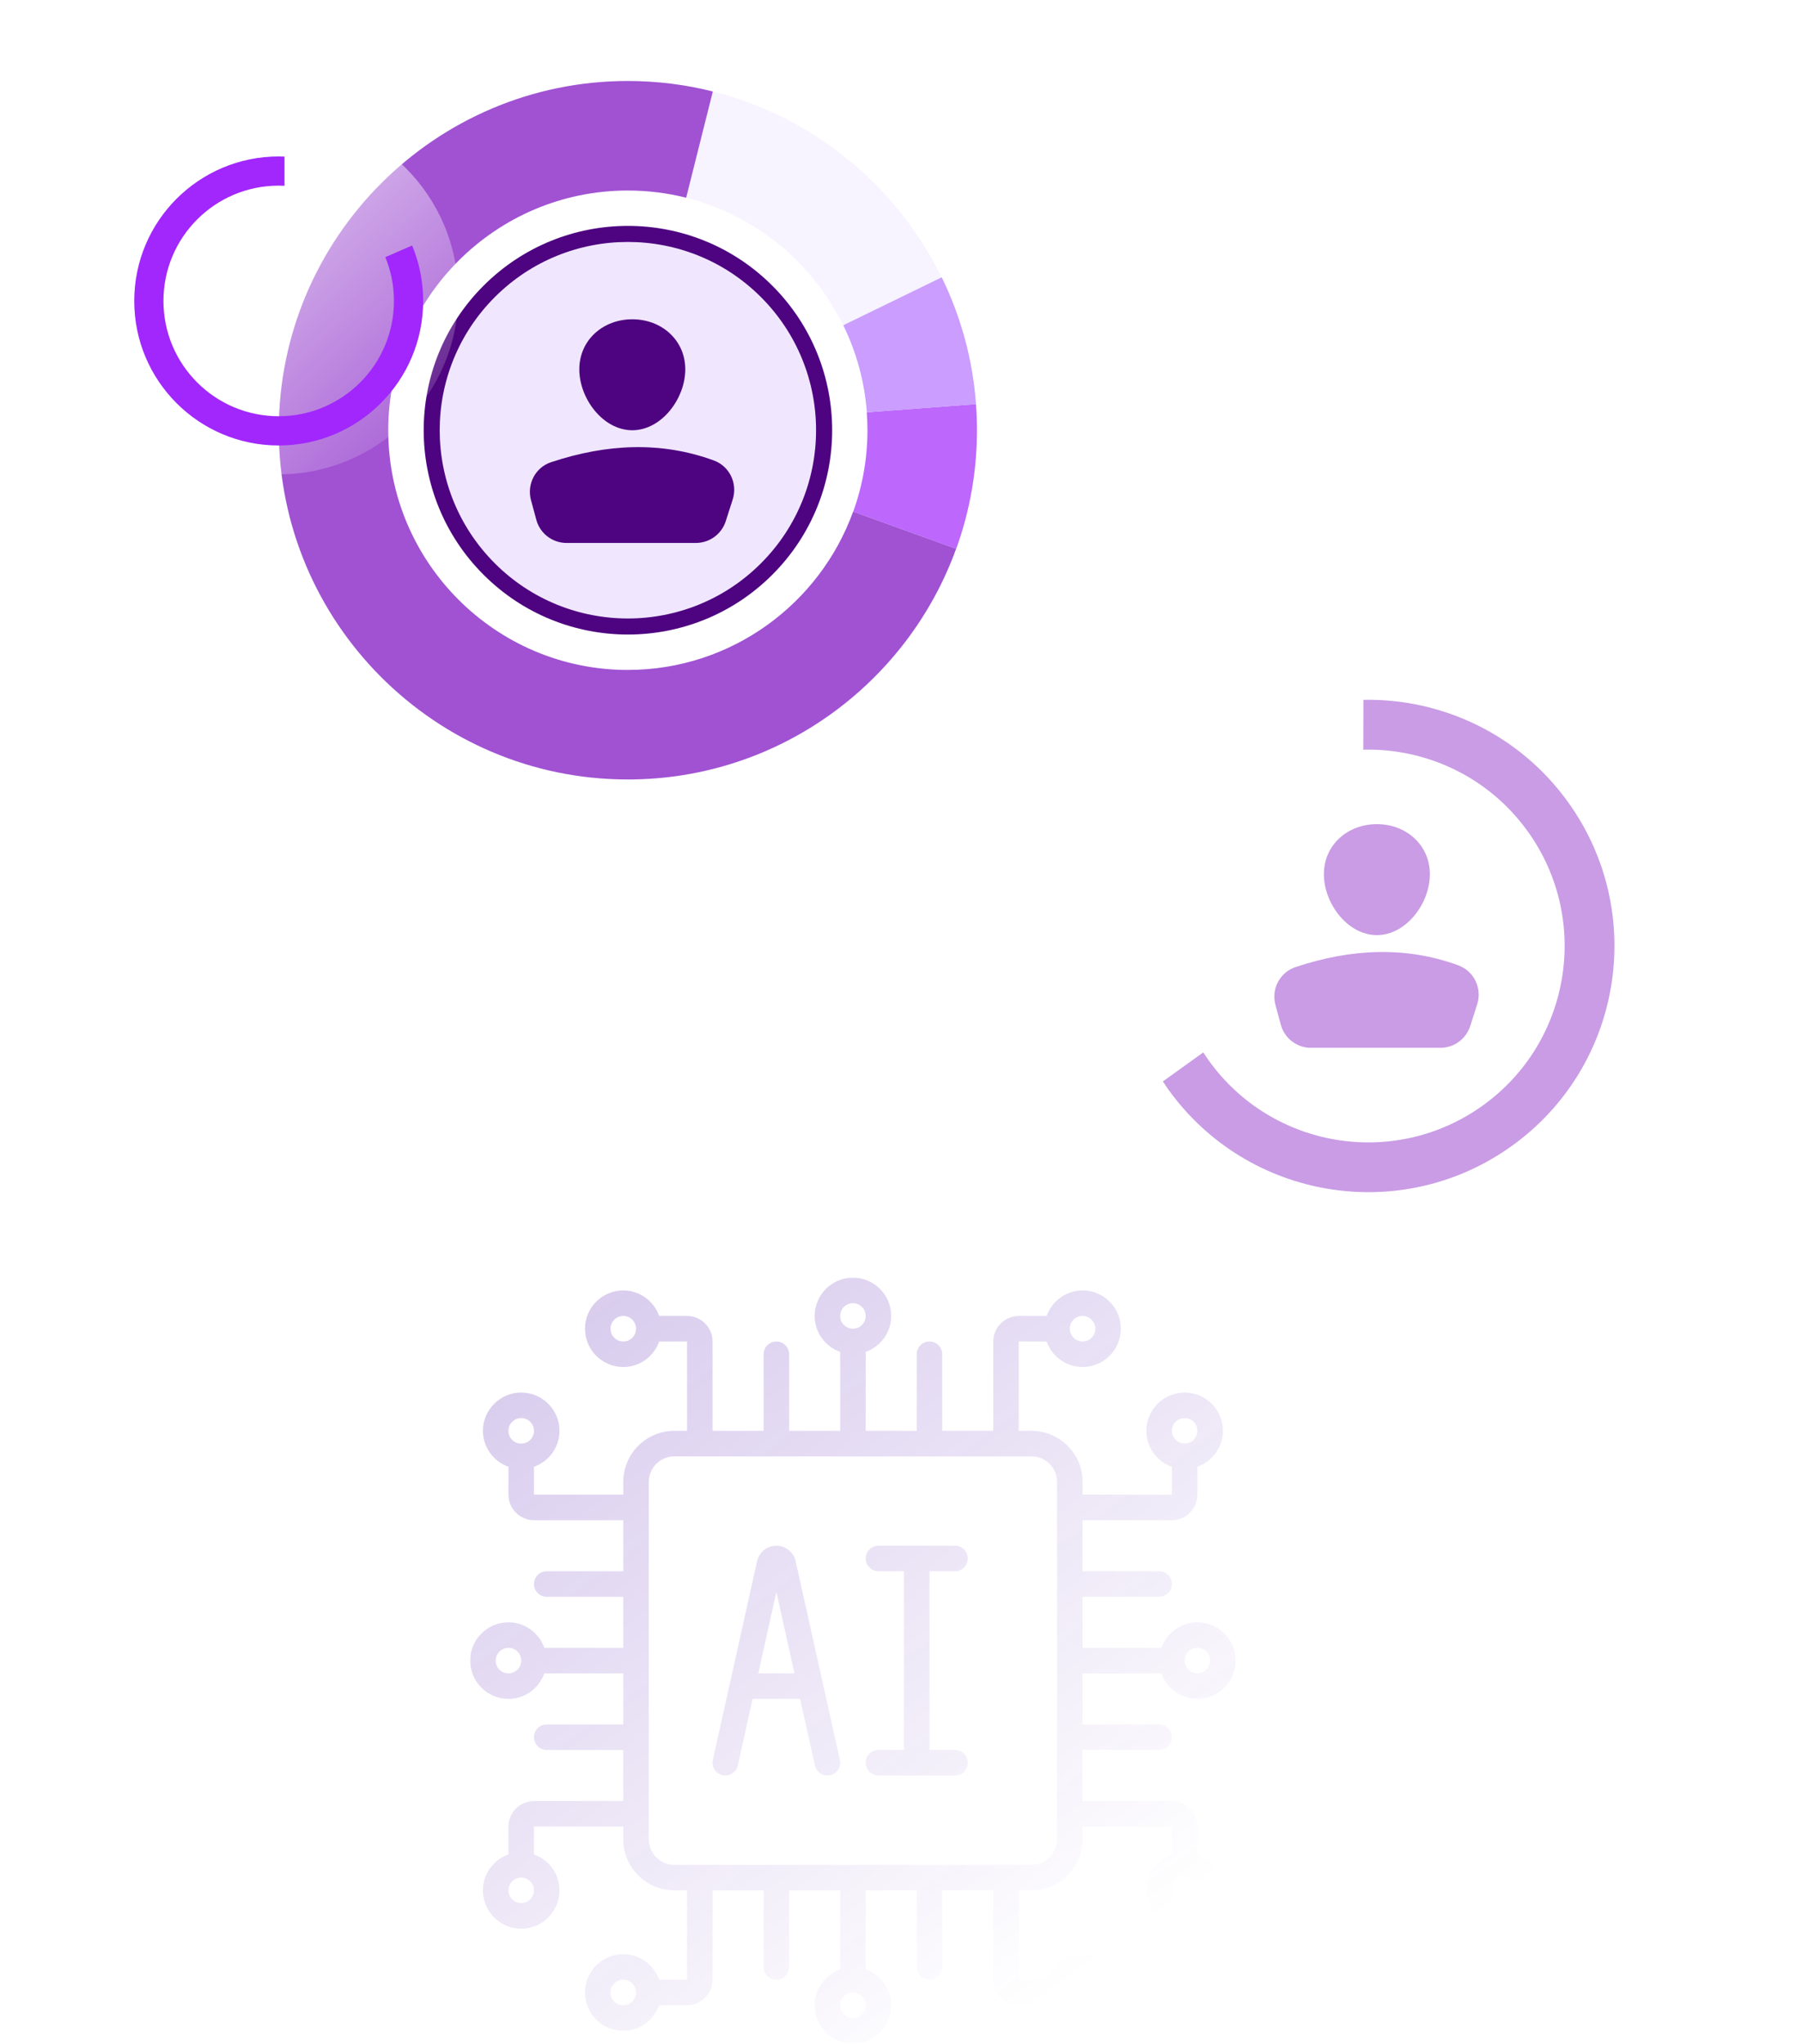 <?xml version="1.0" encoding="UTF-8"?>
<svg xmlns="http://www.w3.org/2000/svg" width="254" height="288" viewBox="0 0 254 288" fill="none">
  <g filter="url(#filter0_f_711_2655)">
    <path opacity="0.73" data-figma-bg-blur-radius="0" d="M88.182 115.967C118.909 115.967 143.818 91.052 143.818 60.317C143.818 29.583 118.909 4.668 88.182 4.668C57.456 4.668 32.547 29.583 32.547 60.317C32.547 91.052 57.456 115.967 88.182 115.967Z" fill="url(#paint0_linear_711_2655)"></path>
    <path d="M108.865 80.985C120.107 69.74 120.107 51.51 108.865 40.265C97.622 29.021 79.395 29.021 68.153 40.265C56.91 51.51 56.91 69.74 68.153 80.985C79.395 92.229 97.622 92.229 108.865 80.985Z" fill="#4E0480"></path>
    <path d="M107.258 79.384C117.617 69.024 117.617 52.226 107.258 41.866C96.9 31.506 80.106 31.506 69.748 41.866C59.389 52.226 59.389 69.024 69.748 79.384C80.106 89.744 96.9 89.744 107.258 79.384Z" fill="#F0E7FF"></path>
    <path d="M96.594 52.047C96.594 56.172 93.249 60.629 89.125 60.629C85.001 60.629 81.656 56.175 81.656 52.047C81.656 47.919 85.001 44.992 89.125 44.992C93.249 44.992 96.594 47.919 96.594 52.047Z" fill="#4E0480"></path>
    <path d="M79.859 76.51H98.094C100.014 76.51 101.714 75.268 102.299 73.441L103.281 70.375C103.999 68.13 102.832 65.699 100.618 64.887C93.195 62.174 85.522 62.521 77.66 65.138C75.459 65.872 74.236 68.226 74.843 70.468L75.598 73.255C76.118 75.178 77.865 76.513 79.859 76.513V76.51Z" fill="#4E0480"></path>
    <g opacity="0.7">
      <path opacity="0.73" d="M88.491 109.844C61.367 109.844 39.297 87.766 39.297 60.628C39.297 33.489 61.367 11.414 88.491 11.414C115.616 11.414 137.686 33.492 137.686 60.628C137.686 87.763 115.616 109.841 88.491 109.841V109.844ZM88.491 26.849C69.871 26.849 54.723 42.003 54.723 60.631C54.723 79.259 69.871 94.412 88.491 94.412C107.112 94.412 122.26 79.259 122.26 60.631C122.26 42.003 107.112 26.849 88.491 26.849Z" fill="#F0E7FF"></path>
      <path d="M137.569 56.945L122.179 58.1C122.241 58.934 122.272 59.779 122.272 60.628C122.272 64.654 121.563 68.516 120.266 72.099L134.782 77.339C136.671 72.12 137.705 66.493 137.705 60.628C137.705 59.389 137.659 58.162 137.569 56.945Z" fill="#A127FC"></path>
      <path d="M88.491 94.409C69.871 94.409 54.723 79.256 54.723 60.628C54.723 41.999 69.871 26.846 88.491 26.846C91.327 26.846 94.082 27.199 96.717 27.862L100.475 12.891C96.639 11.928 92.624 11.414 88.491 11.414C61.367 11.414 39.297 33.492 39.297 60.628C39.297 87.763 61.367 109.841 88.491 109.841C109.756 109.841 127.913 96.273 134.767 77.336L120.254 72.096C115.548 85.094 103.088 94.406 88.491 94.406V94.409Z" fill="#7708BF"></path>
      <path d="M122.187 58.103L137.576 56.947C137.102 50.58 135.412 44.547 132.739 39.078L118.867 45.836C120.703 49.589 121.865 53.73 122.187 58.1V58.103Z" fill="#B474FD"></path>
    </g>
  </g>
  <g filter="url(#filter1_d_711_2655)">
    <path opacity="0.73" data-figma-bg-blur-radius="0" d="M39.291 62.844C53.26 62.844 64.583 51.519 64.583 37.549C64.583 23.579 53.26 12.254 39.291 12.254C25.323 12.254 14 23.579 14 37.549C14 51.519 25.323 62.844 39.291 62.844Z" fill="url(#paint1_linear_711_2655)"></path>
    <path d="M54.311 32.235C55.095 34.138 55.528 36.221 55.528 38.408C55.528 47.382 48.256 54.655 39.284 54.655C30.311 54.655 23.039 47.382 23.039 38.408C23.039 29.434 30.311 22.161 39.284 22.161C39.557 22.161 39.83 22.168 40.103 22.182V18.065C39.83 18.054 39.557 18.047 39.284 18.047C28.04 18.047 18.922 27.163 18.922 38.412C18.922 49.661 28.036 58.776 39.284 58.776C50.531 58.776 59.645 49.661 59.645 38.412C59.645 35.643 59.092 33.002 58.091 30.595L54.314 32.239L54.311 32.235Z" fill="#A127FC"></path>
  </g>
  <g opacity="0.4" filter="url(#filter2_df_711_2655)">
    <path opacity="0.73" data-figma-bg-blur-radius="0" d="M228.856 104.576C214.972 85.251 188.05 80.843 168.724 94.731C149.398 108.618 144.986 135.542 158.869 154.868C172.753 174.193 199.675 178.601 219.001 164.713C238.327 150.826 242.739 123.902 228.856 104.576Z" fill="url(#paint2_linear_711_2655)"></path>
    <path d="M192.149 101.642C200.993 101.421 209.793 105.432 215.342 113.156C224.26 125.569 221.427 142.861 209.013 151.782C196.599 160.702 179.309 157.871 170.391 145.458C170.119 145.08 169.857 144.695 169.605 144.302L163.909 148.396C164.166 148.784 164.428 149.17 164.699 149.548C175.875 165.104 197.548 168.657 213.11 157.474C228.671 146.292 232.223 124.62 221.043 109.059C214.129 99.434 203.199 94.408 192.182 94.619L192.159 101.634L192.149 101.642Z" fill="#7708BF"></path>
    <path d="M201.546 119.192C201.546 123.317 198.202 127.774 194.078 127.774C189.953 127.774 186.609 123.32 186.609 119.192C186.609 115.063 189.953 112.137 194.078 112.137C198.202 112.137 201.546 115.063 201.546 119.192Z" fill="#7708BF"></path>
    <path d="M184.796 143.655L203.031 143.655C204.951 143.655 206.65 142.413 207.236 140.586L208.217 137.52C208.936 135.275 207.768 132.843 205.554 132.032C198.132 129.319 190.459 129.666 182.598 132.283C180.396 133.017 179.173 135.371 179.78 137.613L180.536 140.4C181.056 142.323 182.802 143.658 184.796 143.658L184.796 143.655Z" fill="#7708BF"></path>
  </g>
  <g opacity="0.2" clip-path="url(#clip3_711_2655)">
    <g filter="url(#filter3_f_711_2655)">
      <path d="M120.224 180.047C123.198 180.047 125.618 182.468 125.618 185.443C125.618 187.785 124.109 189.764 122.021 190.509V201.632H129.215V190.84C129.215 189.845 130.019 189.041 131.014 189.041C132.008 189.041 132.812 189.845 132.812 190.84V201.632H140.005V189.041C140.005 187.057 141.618 185.444 143.602 185.443H147.529C148.274 183.355 150.252 181.846 152.594 181.846C155.568 181.846 157.988 184.267 157.988 187.242C157.988 190.217 155.568 192.639 152.594 192.639C150.252 192.639 148.274 191.129 147.529 189.041H143.602V201.632H145.4C149.368 201.632 152.594 204.859 152.594 208.827V210.626H165.182V206.697C163.094 205.952 161.585 203.974 161.585 201.632C161.585 198.657 164.006 196.235 166.98 196.235C169.955 196.235 172.375 198.657 172.375 201.632C172.375 203.974 170.866 205.953 168.778 206.697V210.626C168.778 212.61 167.165 214.224 165.182 214.224H152.594V221.419H163.384C164.378 221.419 165.182 222.223 165.182 223.218C165.181 224.212 164.378 225.017 163.384 225.017H152.594V232.211H163.715C164.459 230.123 166.437 228.613 168.778 228.613C171.753 228.613 174.174 231.035 174.174 234.01C174.174 236.985 171.753 239.406 168.778 239.406C166.437 239.406 164.459 237.897 163.715 235.809H152.594V243.004H163.384C164.378 243.004 165.182 243.808 165.182 244.803C165.182 245.797 164.378 246.602 163.384 246.602H152.594V253.797H165.182C167.165 253.797 168.778 255.41 168.778 257.395V261.322C170.866 262.067 172.375 264.046 172.375 266.388C172.375 269.363 169.955 271.784 166.98 271.784C164.006 271.784 161.585 269.363 161.585 266.388C161.585 264.046 163.094 262.067 165.182 261.322V257.395H152.594V259.192C152.594 263.16 149.368 266.388 145.4 266.388H143.602V278.979H147.529C148.274 276.891 150.252 275.382 152.594 275.382C155.568 275.382 157.988 277.803 157.988 280.778C157.988 283.753 155.568 286.175 152.594 286.175C150.252 286.175 148.274 284.665 147.529 282.577H143.602C141.618 282.577 140.005 280.963 140.005 278.979V266.388H132.812V277.181C132.811 278.175 132.008 278.979 131.014 278.979C130.019 278.979 129.215 278.175 129.215 277.181V266.388H122.021V277.512C124.109 278.256 125.618 280.235 125.618 282.577C125.618 285.552 123.198 287.974 120.224 287.974C117.249 287.974 114.828 285.552 114.828 282.577C114.828 280.235 116.337 278.257 118.425 277.512V266.388H111.231V277.181C111.231 278.175 110.428 278.979 109.434 278.979C108.439 278.979 107.635 278.175 107.635 277.181V266.388H100.441V278.979C100.441 280.963 98.828 282.577 96.845 282.577H92.918C92.173 284.665 90.195 286.175 87.853 286.175C84.879 286.175 82.458 283.753 82.458 280.778C82.458 277.803 84.879 275.382 87.853 275.382C90.195 275.382 92.174 276.891 92.918 278.979H96.845V266.388H95.047C91.08 266.388 87.853 263.16 87.853 259.192V257.395H75.265V261.322C77.353 262.067 78.861 264.046 78.861 266.388C78.861 269.363 76.441 271.784 73.467 271.784C70.492 271.784 68.071 269.363 68.071 266.388C68.071 264.046 69.58 262.067 71.668 261.322V257.395C71.668 255.411 73.281 253.797 75.265 253.797H87.853V246.602H77.064C76.069 246.602 75.265 245.797 75.265 244.803C75.265 243.808 76.069 243.004 77.064 243.004H87.853V235.809H76.732C75.988 237.897 74.009 239.406 71.668 239.406C68.694 239.406 66.273 236.985 66.273 234.01C66.274 231.035 68.694 228.614 71.668 228.613C74.009 228.613 75.988 230.123 76.732 232.211H87.853V225.017H77.064C76.069 225.017 75.265 224.212 75.265 223.218C75.265 222.223 76.069 221.419 77.064 221.419H87.853V214.224H75.265C73.281 214.223 71.668 212.61 71.668 210.626V206.697C69.58 205.952 68.071 203.974 68.071 201.632C68.071 198.657 70.492 196.235 73.467 196.235C76.441 196.235 78.861 198.657 78.861 201.632C78.861 203.974 77.353 205.953 75.265 206.697V210.626H87.853V208.827C87.854 204.859 91.08 201.632 95.047 201.632H96.845V189.041H92.918C92.173 191.129 90.195 192.639 87.853 192.639C84.879 192.639 82.458 190.217 82.458 187.242C82.458 184.267 84.879 181.846 87.853 181.846C90.195 181.846 92.174 183.355 92.918 185.443H96.845C98.828 185.443 100.441 187.057 100.441 189.041V201.632H107.635V190.84C107.635 189.845 108.439 189.041 109.434 189.041C110.428 189.041 111.231 189.845 111.231 190.84V201.632H118.425V190.509C116.337 189.764 114.828 187.785 114.828 185.443C114.828 182.468 117.249 180.047 120.224 180.047ZM120.224 280.778C119.231 280.778 118.425 281.584 118.425 282.577C118.425 283.57 119.231 284.376 120.224 284.376C121.216 284.376 122.021 283.57 122.021 282.577C122.021 281.584 121.216 280.778 120.224 280.778ZM87.853 278.979C86.861 278.979 86.055 279.785 86.055 280.778C86.055 281.771 86.861 282.577 87.853 282.577C88.846 282.577 89.651 281.771 89.651 280.778C89.651 279.785 88.846 278.979 87.853 278.979ZM152.594 278.979C151.601 278.979 150.795 279.785 150.795 280.778C150.795 281.771 151.601 282.577 152.594 282.577C153.586 282.577 154.391 281.771 154.392 280.778C154.392 279.785 153.586 278.979 152.594 278.979ZM73.467 264.589C72.474 264.589 71.668 265.395 71.668 266.388C71.668 267.381 72.474 268.187 73.467 268.187C74.46 268.187 75.265 267.381 75.265 266.388C75.264 265.395 74.459 264.589 73.467 264.589ZM166.98 264.589C165.988 264.589 165.182 265.395 165.182 266.388C165.182 267.381 165.988 268.187 166.98 268.187C167.973 268.187 168.778 267.381 168.778 266.388C168.778 265.395 167.973 264.589 166.98 264.589ZM95.047 205.229C93.063 205.229 91.45 206.843 91.45 208.827V259.192C91.45 261.176 93.063 262.79 95.047 262.79H145.4C147.384 262.79 148.997 261.176 148.997 259.192V208.827C148.997 206.843 147.384 205.229 145.4 205.229H95.047ZM134.614 217.82C135.609 217.82 136.413 218.624 136.413 219.619C136.413 220.614 135.609 221.418 134.614 221.418H131.018V246.601H134.614C135.609 246.601 136.413 247.405 136.413 248.399C136.413 249.394 135.609 250.198 134.614 250.198H123.822C122.828 250.198 122.023 249.394 122.023 248.399C122.023 247.405 122.828 246.601 123.822 246.601H127.42V221.418H123.822C122.828 221.418 122.023 220.614 122.023 219.619C122.023 218.624 122.828 217.82 123.822 217.82H134.614ZM109.433 217.82C110.747 217.82 111.864 218.716 112.15 219.997L118.385 248.009C118.599 248.978 117.987 249.939 117.018 250.155C116.888 250.182 116.755 250.196 116.626 250.196C115.802 250.196 115.057 249.628 114.87 248.788L112.782 239.403H106.081L103.993 248.788C103.776 249.761 102.803 250.367 101.848 250.155C100.878 249.939 100.266 248.978 100.48 248.009L106.713 220C107.001 218.716 108.118 217.82 109.433 217.82ZM71.668 232.211C70.676 232.211 69.87 233.017 69.87 234.01C69.87 235.003 70.675 235.808 71.668 235.809C72.661 235.809 73.467 235.003 73.467 234.01C73.467 233.017 72.661 232.211 71.668 232.211ZM168.778 232.211C167.786 232.211 166.981 233.017 166.98 234.01C166.98 235.003 167.786 235.808 168.778 235.809C169.771 235.809 170.577 235.003 170.577 234.01C170.577 233.017 169.771 232.211 168.778 232.211ZM106.884 235.808H111.985L109.435 224.347L106.884 235.808ZM73.467 199.833C72.474 199.833 71.668 200.639 71.668 201.632C71.668 202.625 72.474 203.431 73.467 203.431C74.46 203.431 75.265 202.625 75.265 201.632C75.264 200.639 74.459 199.833 73.467 199.833ZM166.98 199.833C165.988 199.833 165.182 200.639 165.182 201.632C165.182 202.625 165.988 203.431 166.98 203.431C167.973 203.431 168.778 202.625 168.778 201.632C168.778 200.639 167.973 199.833 166.98 199.833ZM87.853 185.443C86.861 185.443 86.055 186.249 86.055 187.242C86.055 188.235 86.861 189.041 87.853 189.041C88.846 189.041 89.651 188.235 89.651 187.242C89.651 186.249 88.846 185.443 87.853 185.443ZM152.594 185.443C151.601 185.443 150.795 186.249 150.795 187.242C150.795 188.235 151.601 189.041 152.594 189.041C153.586 189.041 154.391 188.235 154.392 187.242C154.392 186.249 153.586 185.443 152.594 185.443ZM120.224 183.645C119.231 183.645 118.425 184.45 118.425 185.443C118.425 186.436 119.231 187.242 120.224 187.242C121.216 187.242 122.021 186.436 122.021 185.443C122.021 184.45 121.216 183.645 120.224 183.645Z" fill="url(#paint3_linear_711_2655)"></path>
    </g>
  </g>
  <defs>
    <filter id="filter0_f_711_2655" x="28.547" y="0.668" width="119.271" height="119.299" filterUnits="userSpaceOnUse" color-interpolation-filters="sRGB">
      <feFlood flood-opacity="0" result="BackgroundImageFix"></feFlood>
      <feBlend mode="normal" in="SourceGraphic" in2="BackgroundImageFix" result="shape"></feBlend>
      <feGaussianBlur stdDeviation="2" result="effect1_foregroundBlur_711_2655"></feGaussianBlur>
    </filter>
    <clipPath id="bgblur_0_711_2655_clip_path" transform="translate(-28.547 -0.668)">
      <path d="M88.182 115.967C118.909 115.967 143.818 91.052 143.818 60.317C143.818 29.583 118.909 4.668 88.182 4.668C57.456 4.668 32.547 29.583 32.547 60.317C32.547 91.052 57.456 115.967 88.182 115.967Z"></path>
    </clipPath>
    <filter id="filter1_d_711_2655" x="0.9" y="3.154" width="76.783" height="76.79" filterUnits="userSpaceOnUse" color-interpolation-filters="sRGB">
      <feFlood flood-opacity="0" result="BackgroundImageFix"></feFlood>
      <feColorMatrix in="SourceAlpha" type="matrix" values="0 0 0 0 0 0 0 0 0 0 0 0 0 0 0 0 0 0 127 0" result="hardAlpha"></feColorMatrix>
      <feOffset dy="4"></feOffset>
      <feGaussianBlur stdDeviation="6.55"></feGaussianBlur>
      <feComposite in2="hardAlpha" operator="out"></feComposite>
      <feColorMatrix type="matrix" values="0 0 0 0 0 0 0 0 0 0 0 0 0 0 0 0 0 0 0.1 0"></feColorMatrix>
      <feBlend mode="normal" in2="BackgroundImageFix" result="effect1_dropShadow_711_2655"></feBlend>
      <feBlend mode="normal" in="SourceGraphic" in2="effect1_dropShadow_711_2655" result="shape"></feBlend>
    </filter>
    <clipPath id="bgblur_1_711_2655_clip_path" transform="translate(-0.9 -3.154)">
      <path d="M39.291 62.844C53.26 62.844 64.583 51.519 64.583 37.549C64.583 23.579 53.26 12.254 39.291 12.254C25.323 12.254 14 23.579 14 37.549C14 51.519 25.323 62.844 39.291 62.844Z"></path>
    </clipPath>
    <filter id="filter2_df_711_2655" x="137.673" y="77.529" width="112.38" height="112.385" filterUnits="userSpaceOnUse" color-interpolation-filters="sRGB">
      <feFlood flood-opacity="0" result="BackgroundImageFix"></feFlood>
      <feColorMatrix in="SourceAlpha" type="matrix" values="0 0 0 0 0 0 0 0 0 0 0 0 0 0 0 0 0 0 127 0" result="hardAlpha"></feColorMatrix>
      <feOffset dy="4"></feOffset>
      <feGaussianBlur stdDeviation="6.55"></feGaussianBlur>
      <feComposite in2="hardAlpha" operator="out"></feComposite>
      <feColorMatrix type="matrix" values="0 0 0 0 0 0 0 0 0 0 0 0 0 0 0 0 0 0 0.1 0"></feColorMatrix>
      <feBlend mode="normal" in2="BackgroundImageFix" result="effect1_dropShadow_711_2655"></feBlend>
      <feBlend mode="normal" in="SourceGraphic" in2="effect1_dropShadow_711_2655" result="shape"></feBlend>
      <feGaussianBlur stdDeviation="2" result="effect2_foregroundBlur_711_2655"></feGaussianBlur>
    </filter>
    <clipPath id="bgblur_2_711_2655_clip_path" transform="translate(-137.673 -77.529)">
      <path d="M228.856 104.576C214.972 85.251 188.05 80.843 168.724 94.731C149.398 108.618 144.986 135.542 158.869 154.868C172.753 174.193 199.675 178.601 219.001 164.713C238.327 150.826 242.739 123.902 228.856 104.576Z"></path>
    </clipPath>
    <filter id="filter3_f_711_2655" x="60.273" y="174.047" width="119.9" height="119.927" filterUnits="userSpaceOnUse" color-interpolation-filters="sRGB">
      <feFlood flood-opacity="0" result="BackgroundImageFix"></feFlood>
      <feBlend mode="normal" in="SourceGraphic" in2="BackgroundImageFix" result="shape"></feBlend>
      <feGaussianBlur stdDeviation="3" result="effect1_foregroundBlur_711_2655"></feGaussianBlur>
    </filter>
    <linearGradient id="paint0_linear_711_2655" x1="56.073" y1="23.248" x2="138.864" y2="107.579" gradientUnits="userSpaceOnUse">
      <stop stop-color="white"></stop>
      <stop offset="1" stop-color="white" stop-opacity="0.1"></stop>
    </linearGradient>
    <linearGradient id="paint1_linear_711_2655" x1="24.695" y1="20.699" x2="62.327" y2="59.035" gradientUnits="userSpaceOnUse">
      <stop stop-color="white"></stop>
      <stop offset="1" stop-color="white" stop-opacity="0.1"></stop>
    </linearGradient>
    <linearGradient id="paint2_linear_711_2655" x1="185.061" y1="166.667" x2="200.692" y2="76.492" gradientUnits="userSpaceOnUse">
      <stop stop-color="white"></stop>
      <stop offset="1" stop-color="white" stop-opacity="0.1"></stop>
    </linearGradient>
    <linearGradient id="paint3_linear_711_2655" x1="79.34" y1="185.106" x2="149.328" y2="280.79" gradientUnits="userSpaceOnUse">
      <stop stop-color="#4000A9"></stop>
      <stop offset="1" stop-color="#4000A9" stop-opacity="0"></stop>
    </linearGradient>
    <clipPath id="clip3_711_2655">
      <rect width="107.9" height="107.926" fill="white" transform="translate(66.273 180.047)"></rect>
    </clipPath>
  </defs>
</svg>
